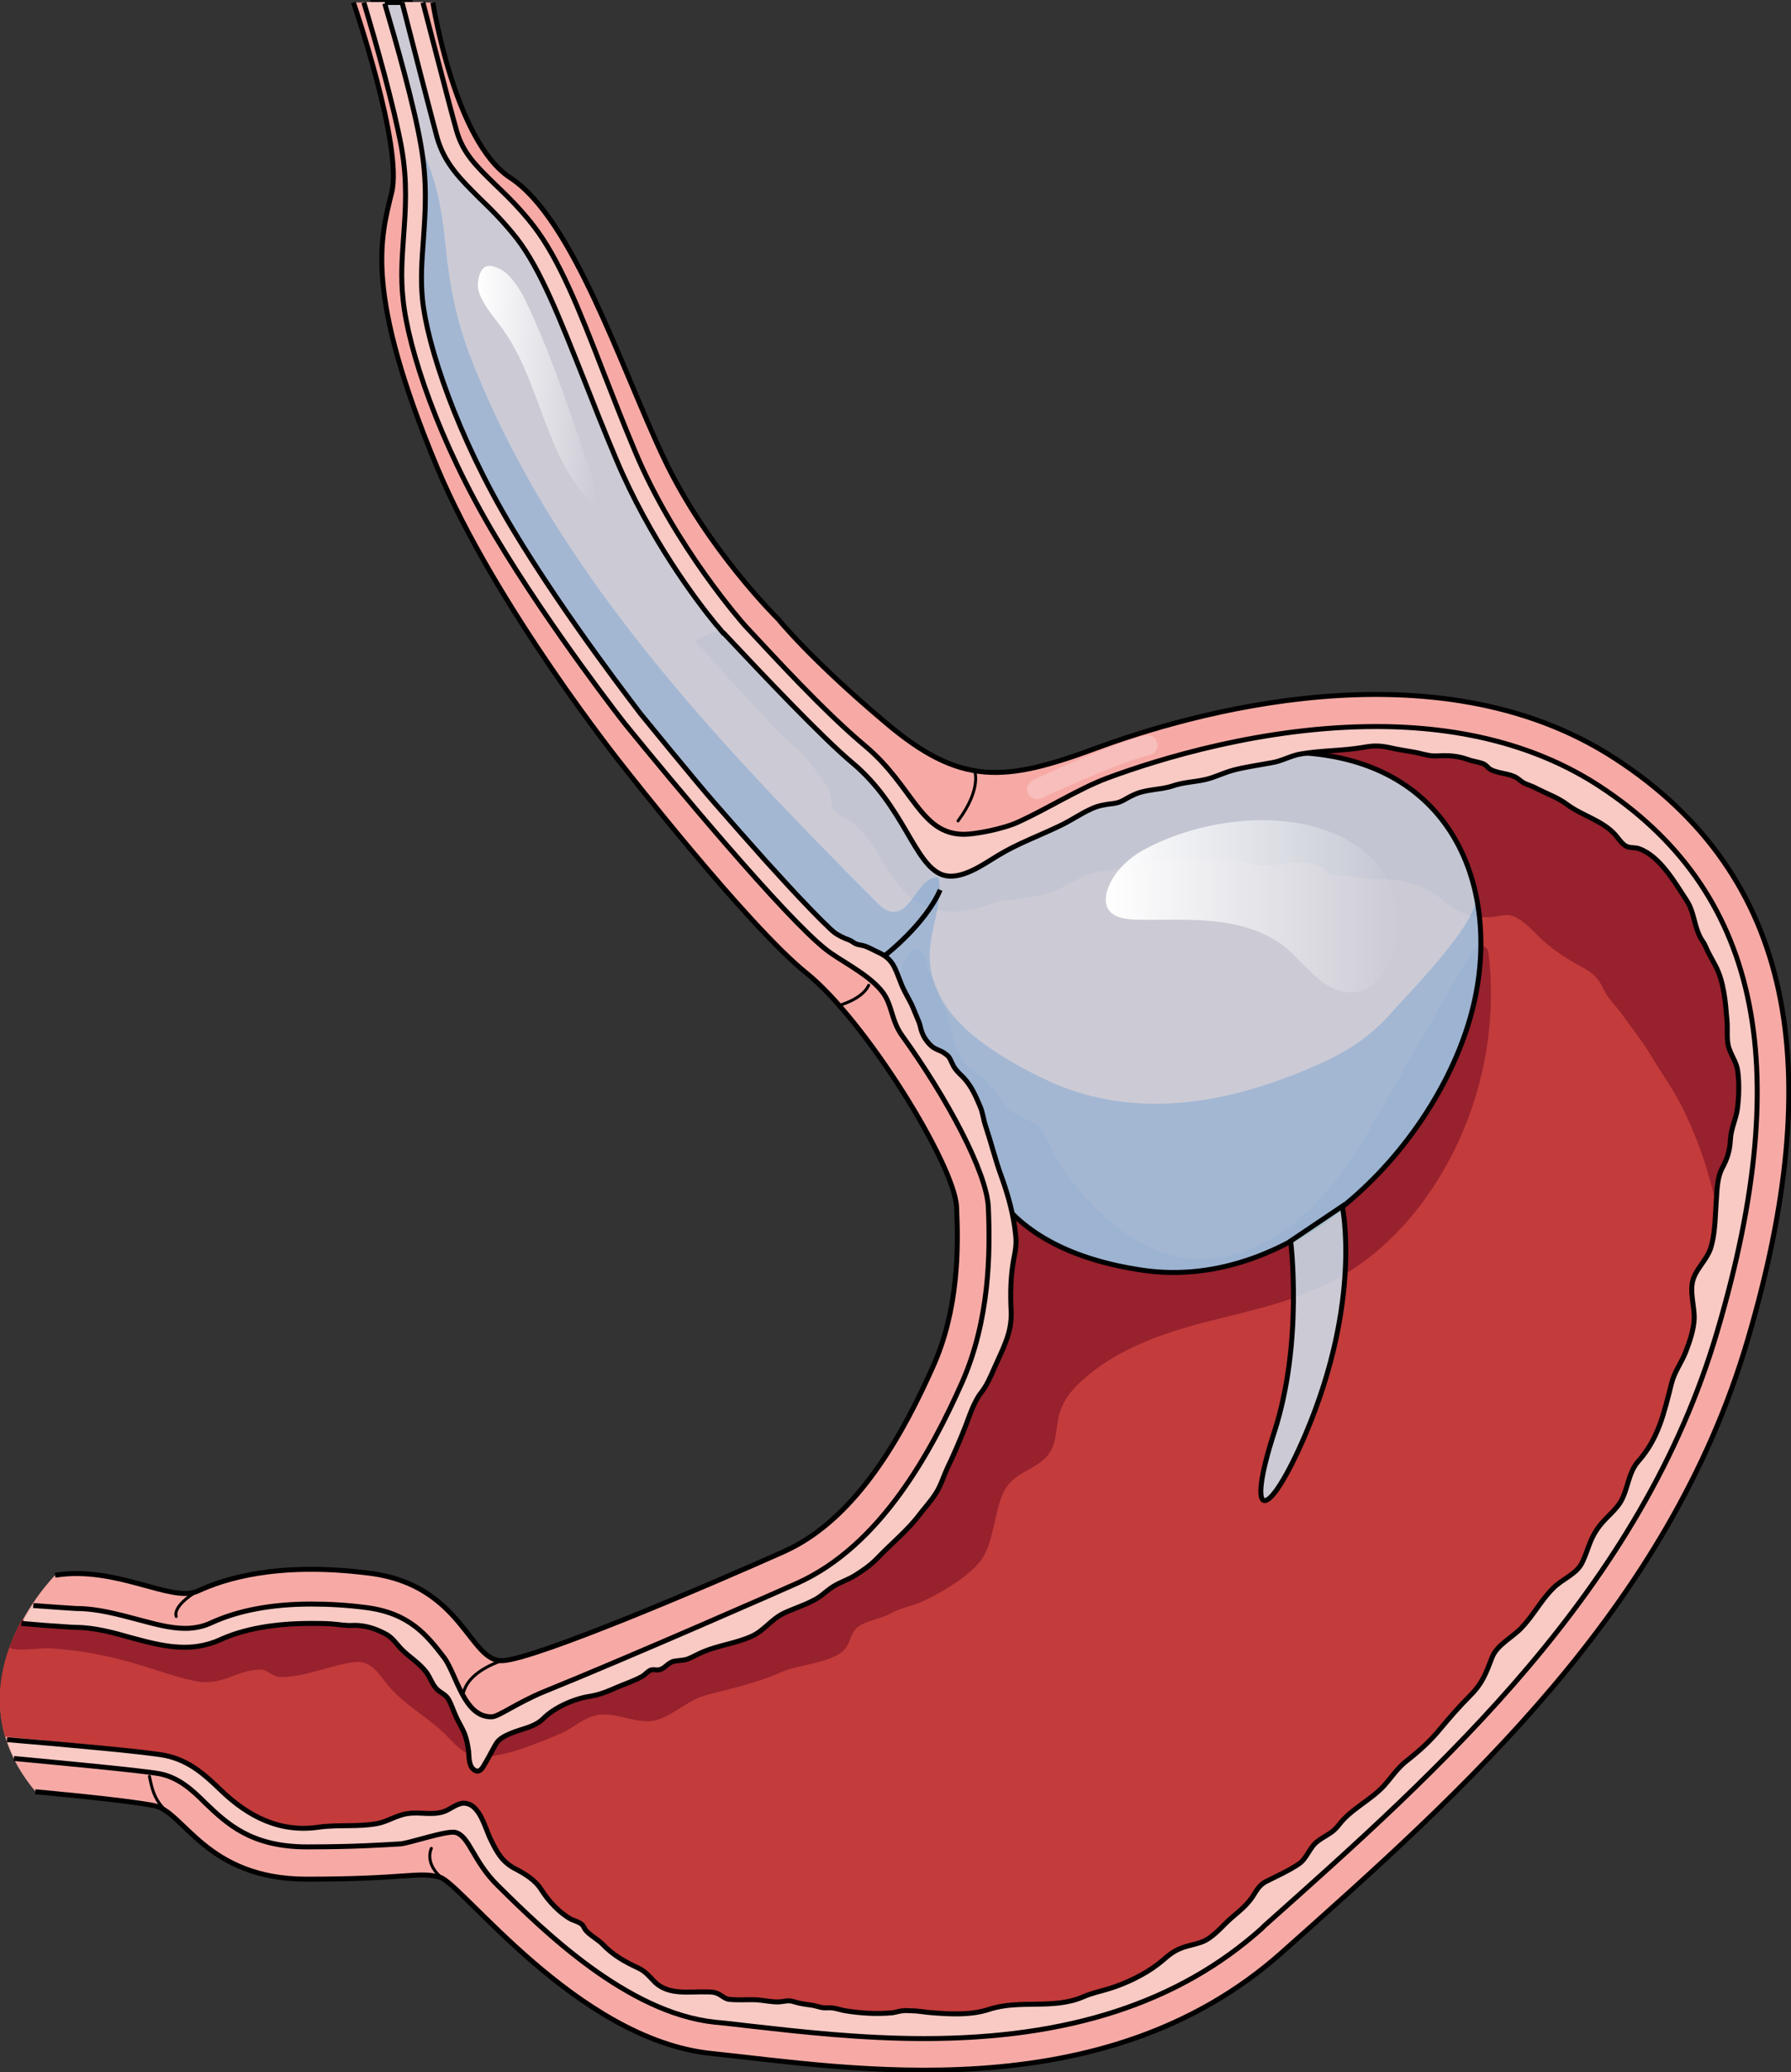 <?xml version="1.0" encoding="utf-8"?>
<!-- Generator: Adobe Illustrator 22.0.1, SVG Export Plug-In . SVG Version: 6.00 Build 0)  -->
<svg version="1.1" id="Layer_1" xmlns="http://www.w3.org/2000/svg" xmlns:xlink="http://www.w3.org/1999/xlink" x="0px" y="0px"
	 width="360.8px" height="417.3px" viewBox="0 0 360.8 417.3" enable-background="new 0 0 360.8 417.3" xml:space="preserve">
<rect x="0" y="0" width="360.8" height="417.3" fill="#333333" stroke="none"/>
<g>
	<g>
		<g>
			<g>
				<g>
					<path fill="#F1867F" d="M303.8,319.3l-91.8,63l-89.8-8l-53.4-17.7c0,0-40.9-7.3-68.6-12.2c0.4,5.2,2.4,10.7,7,16.2
						c0,0,18,1.6,24,2.8c6,1.2,10.4,14.8,30.7,14.8c20.4,0,22.4-1.6,26.8-0.4c4.4,1.2,27.6,32.7,54.7,35.5
						c27.2,2.8,78.7,12,115-20.4c27.8-24.8,58.7-52.1,78.8-88C320,314.8,303.8,319.3,303.8,319.3z"/>
					<path fill="#F7AAA5" d="M325.3,152.7c-36.3-23.6-86.2-8.8-104.6-2c-18.4,6.8-27.2,7.6-42.3-5.2c-15.2-12.8-21.6-20.8-21.6-20.8
						s-14.3-14-23-32.3c-8.7-18.3-18.3-48.3-31-56.6C91.6,28.5,87.2,0.5,87.2,0.5h-16c0,0,10,29,7.7,38.3
						c-2.3,9.3-5.5,20.2,9.2,55.4c11.7,27.9,37.2,59.8,37.2,59.8s25.2,32.3,37.1,41.9c12,9.6,29.9,38.7,30.3,47.1
						c0.4,8.4,0.4,20.8-4.8,32.3c-5.5,12.3-14.8,30.3-29.9,37.1c-15.2,6.8-49.9,21.6-56.7,22c-6.8,0.4-8-15.2-26.8-17.6
						c-18.8-2.4-29.5,1.2-34.7,3.6c-5.2,2.4-16.4-5.2-28.7-3.2c0,0-22,22-4,43.5c0,0,18,1.6,24,2.8c6,1.2,10.4,14.8,30.7,14.8
						c20.4,0,22.4-1.6,26.8-0.4c4.4,1.2,27.6,32.7,54.7,35.5c27.2,2.8,78.7,12,115-20.4c36.3-32.3,77.9-69.1,93.8-123.4
						C368,215.4,361.6,176.3,325.3,152.7z"/>
					<path fill="none" stroke="#000000" stroke-miterlimit="10" d="M7.1,360.8c0,0,18,1.6,24,2.8c6,1.2,10.4,14.8,30.7,14.8
						c20.4,0,22.4-1.6,26.8-0.4c4.4,1.2,27.6,32.7,54.7,35.5c27.2,2.8,78.7,12,115-20.4c36.3-32.3,77.9-69.1,93.8-123.4
						c16-54.3,9.6-93.4-26.8-117c-36.3-23.6-86.2-8.8-104.6-2c-18.4,6.8-27.2,7.6-42.3-5.2c-15.2-12.8-21.6-20.8-21.6-20.8
						s-14.3-14-23-32.3c-8.7-18.3-18.3-48.3-31-56.6C91.6,28.5,87.2,0.5,87.2,0.5"/>
					<path fill="none" stroke="#000000" stroke-miterlimit="10" d="M71.2,0.5c0,0,10,29,7.7,38.3c-2.3,9.3-5.5,20.2,9.2,55.4
						c11.7,27.9,37.2,59.8,37.2,59.8s25.2,32.3,37.1,41.9c12,9.6,29.9,38.7,30.3,47.1c0.4,8.4,0.4,20.8-4.8,32.3
						c-5.5,12.3-14.8,30.3-29.9,37.1c-15.2,6.8-49.9,21.6-56.7,22c-6.8,0.4-8-15.2-26.8-17.6c-18.8-2.4-29.5,1.2-34.7,3.6
						c-5.2,2.4-16.4-5.2-28.7-3.2"/>
					<path fill="#C33B3B" d="M319.7,161.3c-11.4-7.4-25.7-11.2-42.5-11.2c-22,0-42.5,6.4-52.8,10.2c-8.9,3.3-21.9,9-29.3,9
						c-7.1,0-9.8-4.6-14.6-9c-5.4-4.9-10.6-10.1-15.6-15.4c-9.8-10.4-18.8-21.4-27.1-33c-4.1-5.7-8-11.7-10.9-18.1
						c-2.7-6.1-4.5-12.7-6.8-19c-3.4-9.2-8-18-13.6-26c-1.3-1.9-3.1-3.5-4.3-5.4c-0.8-1.3-1.2-2.7-2.1-3.9c-2.4-3.3-6.1-5.4-8.4-8.8
						c-2-2.9-3-6.4-3.9-9.9c-1.9-6.8-3.6-13.6-5.1-20.4h-8c1.1,4.6,2.9,9.1,4.3,13.6c1.6,5.1,2.8,10.3,3.8,15.6
						c0.5,2.6,1,5.3,1.3,7.9c0.3,2.3-0.2,3.9-0.5,6.2c-0.8,7.6-1.5,15.3-0.2,22.8c1.2,7,4,13.6,6.7,20.2c2.6,6.2,5.2,12.4,8.5,18.3
						c6.9,12.3,16.6,22.8,25.2,34c2.7,3.5,5.3,7.1,8,10.6c5.8,7.6,12,14.9,18.5,21.8c5.7,6.1,11.7,12,17.9,17.6
						c3.1,2.8,6.3,5.5,9.5,8.2c2.7,2.2,5.6,3.9,7,7c5.5,12.3,17.6,23.8,18.3,38.1c0.5,9.5,0.4,23.6-5.7,37.1
						c-6.4,14.3-17,34.3-35.2,42.4c-8.3,3.7-50.2,22.3-60.3,22.9c-0.3,0-1.1,0.8-1.4,0.8c-7.6,0-11.4-6.3-14.2-10
						c-3.3-4.2-5.9-7.6-13-8.5c-3.7-0.5-7.2-0.7-10.5-0.7c-7.4,0-13.6,1.2-18.6,3.4c-2.1,0.9-4.4,1.4-6.9,1.4c-3.5,0-7-0.9-10.7-1.9
						c-3.5-1-7.5-2.1-11.2-2.1c-0.3,0-0.5,0-6.2-0.4l-4.7-0.5c-0.9,1.6-1.7,3.3-2.4,5.2c-0.1,0.4-0.3,0.7-0.4,1.1c0,0,0,0,0,0
						c-1.7,5.1-2.4,11-0.6,17.2c12,1.1,28.8,2.8,32,3.4c4.9,1,8.2,4.1,11.1,6.9c4.1,4,8,7.7,17.6,7.7c9.7,0,15-0.4,18.5-0.6
						c1.8-0.1,3.3-0.2,4.8-0.2c2.2,0,4.2,0.2,6.2,0.8c3.8,1,6.5,3.7,11.8,8.9c8.7,8.6,25,24.6,41.3,26.3c2.3,0.2,4.7,0.5,7.3,0.8
						l0.1,0c9.7,1.1,21.8,2.5,34.4,2.5c27.9,0,49.3-6.9,65.2-21.1l0.6-0.6c35.2-31.3,75.1-66.9,90.1-118c7.8-26.6,9.8-47.9,6-65.3
						C344.3,184.4,335.1,171.3,319.7,161.3z"/>
					<path fill="#97212D" d="M195.4,221.7c3.7,6,7.5,13.7,7.8,20.6c0.5,9.5,0.4,23.6-5.7,37.1c-6.4,14.3-17,34.3-35.2,42.4
						c-8.3,3.7-50.2,22.3-60.3,22.9c-0.3,0-1.3,0.9-1.6,0.9c-7.6,0-11.2-6.4-14.1-10.1c-3.3-4.2-5.9-7.6-13-8.5
						c-3.7-0.5-7.2-0.7-10.5-0.7c-7.4,0-13.6,1.2-18.6,3.4c-2.1,0.9-4.4,1.4-6.9,1.4c-3.5,0-7-0.9-10.7-1.9c-3.5-1-7.5-2.1-11.2-2.1
						c-0.3,0-0.5,0-6.2-0.4l-4.8-0.5c-0.9,1.7-1.8,3.5-2.5,5.5l0.1,0.1c1,0.8,6.6,0,8,0.1c6.1,0.4,12.1,1.5,17.9,3.3
						c3.8,1.1,7.5,2.5,11.4,3.3c5.5,1.1,8-2.1,12.9-2.3c1.8-0.1,2.5,1.5,4.4,1.5c4.9,0,10-2.4,14.6-3c3.9-0.5,5.2,2.7,7.4,5.2
						c3,3.3,6.8,5.5,10.1,8.4c2.6,2.3,4.5,5.5,8.4,5.5c4.6,0,11.9-3,16-4.8c2.7-1.2,4.6-3.3,7.6-3.7c3.3-0.4,6.7,1.4,10,1.3
						c3.9-0.1,7.5-4.2,11.4-5.2c5.1-1.4,10.5-2.5,15.3-4.7c3.5-1.5,9.6-1.8,12.4-4.2c1.5-1.3,1.4-3.4,2.8-4.7
						c1.7-1.5,4.6-1.7,6.6-2.8c2.2-1.3,4.2-1.4,6.6-2.5c3.5-1.6,9.5-5.1,11.8-8.3c2.7-3.7,2.6-9.8,4.7-14c2-3.8,6.4-4.2,8.8-7.2
						c2-2.5,1.5-5.8,2.4-8.6c1-3.1,3-5.2,5.5-7.3c5.7-4.8,12.8-7.7,19.9-9.8c10.1-2.9,20.7-4.5,29.9-9.5c8-4.3,14.6-10.8,19.6-18.3
						c9.2-13.7,13.4-30.8,11.5-47.2c-0.1-0.5-0.1-1-0.5-1.4c-1-1.1-2.8,0.3-3.5,1.7c-5.6,9.7-11.2,19.5-16.7,29.2
						c-4.1,7.2-8.4,14.5-14.1,20.5s-13.4,10.6-21.7,11.2c-12.5,0.8-23.6-9.3-30-19.2c-1.7-2.6-2.3-6-4.7-7.8
						c-1.4-1.1-3.4-1.6-4.8-2.6c-1.7-1.3-2.5-3-3.8-4.6c-1.5-1.7-3-3.1-4.7-4.3c-3.3-2.4-3.6-8-5.1-11.9c-0.7-1.7-1.2-3.5-2-5.3
						c-0.5-1-1-1.8-1.4-2.8c-0.3-0.7-0.5-2.6-1-3.2c-1.4-1.6-3.3,0.3-3.9,2.1c-0.7,2.1,0.2,5.1,0.5,7.1c1.3,7.6,7.7,13.1,11.9,19.5
						C194.8,220.9,195.1,221.3,195.4,221.7z"/>
					<path fill="#97212D" d="M143.6,127.3c-0.4,0.2-0.7,0.3-1.1,0.5c0,0-0.1,0-0.1,0.1c-0.4,0.2-0.8,0.4-1.2,0.6c0,0,0,0-0.1,0
						c-0.4,0.2-0.8,0.5-1.3,0.7c0,0,0,0,0,0c0.4-0.2,6.5,6.8,6.9,7.3c4.7,4.9,9.1,10.3,14.3,14.7c1.3,1.1,2.4,2.7,3.4,4.1
						c0.8,1,1.6,2.2,2.3,3.3c0.8,1.3,0.5,3,1.2,4.3c0.7,1.3,1.9,1.4,3,2.2c5.9,4,7.6,12.1,13.3,16.2c3.8,2.7,8.7,2.7,13,1.5
						c2-0.5,3.4-1.3,5.5-1.5c2.8-0.3,5.5-0.6,8.2-1.4c4.1-1.1,7.2-4.2,11.4-4.5c2.5-0.2,5.2-0.6,7.7-1c3-0.6,4.6-1.9,7.7-1.5
						c2.9,0.4,5.4,0.1,8.2,0.1c2.4,0,4.9,1,7.4,1.2c2.2,0.1,4.3-0.1,6.5-0.4c2.4-0.3,4.8-0.2,6.9,1.2c0.9,0.6,0.9,1.1,2,1.3
						c0.9,0.1,1.5-0.2,2.4,0c2.8,0.5,5.2,0.8,8.1,0.8c2.7,0,6.2,0.9,8.6,2.2c2,1.1,3.8,3,6,4.2c1.9,1,3.9,1.2,6,1.2
						c1.4,0,3.1-0.6,4.4-0.4c2.1,0.4,4.5,3,6,4.5c1.9,1.8,4,3.3,6.3,4.7c2.9,1.7,4.9,2.3,6.4,5.4c1,2.2,2.5,3.5,3.9,5.4
						c2.2,3.1,4.4,5.8,6.3,9.1c2,3.3,4.3,6.4,6,10c4,8.1,6.5,16.9,7.8,25.9c0.2-1.1,0.5-2.3,0.7-3.4c0-0.1,0-0.1,0-0.2
						c0.7-3.4,1.2-6.7,1.6-9.9c0,0,0,0,0,0c0.1-0.9,0.2-1.9,0.3-2.8c0-0.3,0.1-0.5,0.1-0.8c0.1-0.9,0.2-1.8,0.2-2.6
						c0-0.2,0-0.5,0.1-0.7c0.1-1.6,0.2-3.2,0.3-4.8c0-0.3,0-0.6,0-0.8c0-0.7,0-1.3,0-2c0-0.5,0-1,0-1.5c0-0.6,0-1.2,0-1.8
						c0-0.6,0-1.2-0.1-1.8c0-0.5,0-1-0.1-1.5c-0.1-1-0.1-2-0.2-3c0-0.3-0.1-0.7-0.1-1c-0.1-0.7-0.1-1.5-0.2-2.2
						c0-0.4-0.1-0.8-0.1-1.1c-0.1-0.7-0.2-1.4-0.3-2.1c-0.1-0.3-0.1-0.7-0.2-1c-0.2-1-0.4-2-0.6-3c-3.7-17-13-30.1-28.4-40
						c-11.4-7.4-25.7-11.2-42.5-11.2c-22,0-42.5,6.4-52.8,10.2c-8.9,3.3-22.1,10.3-29.5,10.3c-9.9,0-12.7-8.5-23.1-17.2
						c-7-5.9-19.6-19.1-26.7-26.6c-0.4,0.2-0.8,0.3-1.2,0.5C143.7,127.3,143.6,127.3,143.6,127.3z"/>
					<path opacity="0.8" fill="#CEEEFB" d="M198.8,171c0,0,32-21.6,63.8-19.4c31.8,2.1,40.4,30,33.5,53.6
						c-7.7,26.5-35.7,54.9-65.8,50.6c-30.1-4.4-34-21.9-35.5-30.9c-1.4-9-6.5-12.1-12.4-21.2s-10.5-8.8-13.7-12.5
						s-33.4-34.7-40-43.4c-6.6-8.7-37.2-48.8-44.8-83.2c-0.8-3.6-1.3-7.3-1-11c0.1-1.4,0.6-2.5,0.9-3.8c0.4-2,0.2-4.3,0.1-6.3
						c-0.3-8.6-1.9-17.1-4-25.4C77.2,7.7,75.2,0.5,75.2,0.5h7.5c3.1,12.9,4,11.8,8.1,24.4c1,3,2,6,3.8,8.5c1.2,1.7,2.7,3.1,4.2,4.6
						c8.3,8.6,13.1,19.4,17.4,30.3c4.5,11.4,9,22.7,14.7,33.6c4.5,8.6,9.7,16.9,16.2,24.1c8.2,9.2,18.7,19,27.9,28.4
						C184.3,164,192.2,173.1,198.8,171z"/>
					<path opacity="0.2" fill="#006AD1" d="M272.1,210.9c-2.5,1.6-5.2,2.9-8.5,4.3c-17.2,7.3-36,10.5-53.6,1.9
						c-10.6-5.2-22.8-12.8-22.7-24.7c0-5.3,2.7-10.5,1.8-15.7c-4.1-0.4-5.3,7.3-9.4,6.9c-1.3-0.1-2.3-1.1-3.2-2
						c-32.3-32.5-65-66.7-81.6-109.4c-2.9-7.4-4.3-14.5-5.1-22.3c-0.7-7.5-2-15.2-5.9-21.7c0.5,12.2-2.6,24.4,0,36.4
						c7.5,34.4,38.1,74.5,44.8,83.2c6.6,8.7,36.8,39.7,40,43.4c3.2,3.7,7.9,3.4,13.7,12.5c5.8,9.1,10.9,12.2,12.4,21.2
						c1.4,9,5.3,26.5,35.5,30.9c30.1,4.4,58.1-24.1,65.8-50.6c2.4-8.2,2.9-16.9,1.2-24.9c1,4.8-12.8,19-15.9,22.4
						C278.2,206.4,275.4,208.9,272.1,210.9z"/>
					<path fill="none" stroke="#000000" stroke-miterlimit="10" d="M198.8,171c0,0,32-21.6,63.8-19.4c31.8,2.1,40.4,30,33.5,53.6
						c-7.7,26.5-35.7,54.9-65.8,50.6c-30.1-4.4-34-21.9-35.5-30.9c-1.4-9-6.5-12.1-12.4-21.2s-10.5-8.8-13.7-12.5
						s-33.4-34.7-40-43.4c-6.6-8.7-37.2-48.8-44.8-83.2c-0.8-3.6-1.3-7.3-1-11c0.1-1.4,0.6-2.5,0.9-3.8c0.4-2,0.2-4.3,0.1-6.3
						c-0.3-8.6-1.9-17.1-4-25.4C77.2,7.7,75.2,0.5,75.2,0.5h7.5c3.1,12.9,4,11.8,8.1,24.4c1,3,2,6,3.8,8.5c1.2,1.7,2.7,3.1,4.2,4.6
						c8.3,8.6,13.1,19.4,17.4,30.3c4.5,11.4,9,22.7,14.7,33.6c4.5,8.6,9.7,16.9,16.2,24.1c8.2,9.2,18.7,19,27.9,28.4
						C184.3,164,192.2,173.1,198.8,171z"/>
					<path opacity="0.8" fill="#CEEEFB" d="M270.4,242.9c0,0,4.1,18.8-7.4,45.9c-7.7,18-12.2,17.8-6.3-0.4
						c5.9-18.2,3.3-38.5,3.3-38.5L270.4,242.9z"/>
					<path fill="none" stroke="#000000" stroke-miterlimit="10" d="M270.4,242.9c0,0,4.1,18.8-7.4,45.9c-7.7,18-12.2,17.8-6.3-0.4
						c5.9-18.2,3.3-38.5,3.3-38.5L270.4,242.9z"/>
					<g>
						
							<path fill="none" stroke="#000000" stroke-width="0.601" stroke-linecap="round" stroke-linejoin="round" stroke-miterlimit="10" d="
							M101.3,334.3c-5.9,2.1-7.4,4.7-7.9,6.4"/>
						
							<path fill="none" stroke="#000000" stroke-width="0.601" stroke-linecap="round" stroke-linejoin="round" stroke-miterlimit="10" d="
							M88.6,377.8c-3.1-2.9-1.7-5.6-1.7-5.6"/>
						
							<path fill="none" stroke="#000000" stroke-width="0.601" stroke-linecap="round" stroke-linejoin="round" stroke-miterlimit="10" d="
							M39.9,320.3c-5.4,3.2-4.4,5.2-4.4,5.2"/>
						
							<path fill="none" stroke="#000000" stroke-width="0.601" stroke-linecap="round" stroke-linejoin="round" stroke-miterlimit="10" d="
							M35.4,366.1c-4.3-2.7-4.7-5.7-5.3-8.4"/>
					</g>
					<path fill="none" d="M98.1,369.4c-0.2,0.9,0.3,5.2,1.5,5.2"/>
				</g>
				
					<path fill="none" stroke="#000000" stroke-width="0.601" stroke-linecap="round" stroke-linejoin="round" stroke-miterlimit="10" d="
					M196.3,155.1c0,0,1.6,3.6-3.3,10.2"/>
				
					<path fill="none" stroke="#000000" stroke-width="0.601" stroke-linecap="round" stroke-linejoin="round" stroke-miterlimit="10" d="
					M169.2,202.4c0,0,4.5-1.2,5.8-4"/>
			</g>
			<path fill="#F8BEBB" d="M208.9,160.9c-0.8,0-1.5-0.4-1.8-1.1c-0.5-1,0-2.2,1-2.7c0.6-0.3,15.4-7.3,22.6-9
				c1.1-0.3,2.2,0.4,2.4,1.5c0.3,1.1-0.4,2.2-1.5,2.4c-6.8,1.7-21.7,8.7-21.9,8.8C209.5,160.8,209.2,160.9,208.9,160.9z"/>
		</g>
		<path fill="#F8CAC3" d="M346,267.8c15.9-54,8.2-88.9-24.1-109.8c-12.1-7.8-27.1-11.8-44.7-11.8c-22.6,0-43.7,6.5-54.2,10.4
			c-5.6,2.1-12.1,6.2-17.8,8.8c-3,1.4-8.7,2.5-11,2.5c-8.8,0-10.2-9.6-19.8-17.7c-8.5-7.1-18.5-18.1-24.3-24.3
			c-0.1-0.1-14.1-15.8-22.2-35.2c-2.4-5.7-4.4-10.9-6.4-16c-4.9-12.7-8.9-22.7-14-29.3c-2.7-3.5-5.4-6.1-7.8-8.4
			c-3.7-3.6-6.4-6.2-7.7-10.7c-1.5-5.3-4.7-17.9-6.8-25.9H81c2,7.8,5.5,21.4,7,27c1.5,5.5,4.9,8.7,8.7,12.5c2.3,2.2,4.8,4.7,7.4,8
			c4.8,6.2,8.6,16,13.5,28.3c2,5.1,4.1,10.4,6.5,16.1c6.8,16.2,16.4,28.8,20.1,33.3c0,0,0,0,0,0c0.9,1,1.4,1.7,1.5,1.8l0.1,0
			c7.8,8.3,19.8,21,25.9,26.1c10.4,8.7,12.4,20.3,18,22.5c3.7,1.4,8.3-2,11.3-3.8c4.1-2.5,8.4-4,12.7-6.1c2.1-1,3.9-2.3,6.1-3.3
			c1.5-0.7,2.8-0.9,4.5-1.1c1.7-0.2,2.4-1,4-1.7c2.4-1.2,5.3-1,7.8-1.8c2.3-0.8,4.3-0.8,6.6-1.3c1.9-0.4,3.8-1.4,5.7-1.9
			c2.6-0.7,5.1-1,7.7-1.5c2.1-0.3,4-1.5,6.1-1.8c4.1-0.7,8.3-0.6,12.4-1.3c2.6-0.5,3.9-0.3,6.5,0.3c1.5,0.3,3,0.5,4.5,0.8
			c1.7,0.4,2.5,0.7,4.2,0.6c2-0.1,3.8,0,5.8,0.7c1,0.4,2.2,0.5,3.2,0.9c0.7,0.3,0.8,0.7,1.4,1.1c1.6,0.9,3.8,0.8,5.3,1.7
			c0.8,0.5,1,0.9,2,1.3c0.8,0.3,1.6,0.6,2.3,1c2,1,4.2,1.8,5.9,3.1c3.1,2.3,7.1,3.2,9.7,6.1c0.7,0.8,1.3,1.8,2.2,2.3
			c0.8,0.4,1.8,0.2,2.6,0.5c4.2,1.5,7.2,6.8,9.5,10.3c1.6,2.4,1.5,4.8,2.7,7.3c0.3,0.7,0.8,1.2,1.1,1.9c0.6,1.4,1.3,2.6,2,3.9
			c1.8,3.3,2.1,7.5,2.4,11.1c0.2,1.9-0.2,4.2,0.5,5.9c0.6,1.7,1.5,2.7,1.7,4.6c0.3,2.5,0.2,5-0.1,7.4c-0.3,2.1-1.3,4-1.4,6.1
			c-0.1,2.2-0.6,3.9-1.7,5.9c-1.1,2.2-1,4.9-1.2,7.3c-0.2,2.9-0.2,6-1.1,8.8c-0.8,2.3-2.8,4-3.5,6.2c-0.8,2.5,0.3,5.5,0.2,8
			c-0.1,2.2-0.9,4.5-1.7,6.6c-0.9,2.3-2.3,4-2.9,6.5c-1.5,5.9-2.6,11-6.7,15.6c-2.1,2.4-2,5.8-3.7,8.4c-1.2,1.8-3.3,3.3-4.6,5.3
			c-1.5,2.2-1.8,4.2-2.9,6.5c-1.1,2.5-4.1,3.4-6,5.4c-2.4,2.4-3.9,5.4-6.3,7.9c-1.8,1.9-4.9,3.4-5.9,5.9c-1.2,3.1-1.9,5.2-4.4,7.7
			c-2.2,2.2-4.2,4.5-6.2,6.9c-1.9,2.3-4,4.2-6.4,6.1c-2,1.5-3.2,3.4-4.8,5.2c-2.8,3-6.7,4.7-9.1,7.9c-1.3,1.7-2.6,2-4.3,3.3
			c-1.6,1.2-2.1,3.4-3.7,4.5c-1.9,1.3-4.3,2.4-6.3,3.4c-2.2,1-2.4,2.6-3.8,4.2c-1.3,1.6-3.1,2.8-4.6,4.3c-1.3,1.3-2.8,2.9-4.5,3.7
			c-1.9,0.8-4,0.9-5.8,2c-1.3,0.7-2.3,1.8-3.4,2.6c-2.7,2.1-6.5,3.9-9.7,4.9c-1.9,0.6-3.6,0.9-5.4,1.7c-6,2.6-12.8,0.5-18.9,2.5
			c-3.6,1.2-7.7,1-11.5,0.7c-1.5-0.1-2.8-0.4-4.3-0.4c-0.5,0-1.2-0.1-1.5,0c-0.7,0-1.5,0.3-2.2,0.4c-3.2,0.3-6.4,0.1-9.5-0.4
			c-1.2-0.2-2.3-0.7-3.6-0.6c-1.2,0.1-1.9-0.3-3-0.5c-1.4-0.2-2.4-0.3-3.7-0.7c-1.1-0.4-1.8-0.1-2.9,0c-1.5,0.1-3.1-0.3-4.6-0.4
			c-1.8-0.1-3.7,0.1-5.6-0.1c-0.8-0.1-1.3-0.6-2-1c-0.9-0.5-1.7-0.5-2.7-0.5c-3.4-0.1-7.4,0.7-10.2-1.9c-1.1-1.1-1.9-2.2-3.4-2.9
			c-2.8-1.3-5.1-2.6-7.2-4.8c-1-1-2.4-1.7-3.3-2.7c-0.4-0.4-0.5-1-0.9-1.3c-0.6-0.5-1.4-0.7-2.1-1c-2.4-1.3-4.6-3.7-6-5.9
			c-1.3-2.1-3.4-3.3-5.5-4.4c-2.4-1.3-3.5-3.2-4.7-5.7c-1.2-2.3-2.2-7.4-5.5-7.4c-1.3,0-2.8,1.3-4,1.7c-2.4,0.8-4.9,0-7.3,0.4
			c-2.2,0.3-4,1.6-6.1,2c-3.7,0.7-7.8,0.2-11.6,0.7c-7.9,1.2-14.3-2-20-7.5c-2.9-2.8-6.2-5.9-11.1-6.9c-3.3-0.7-20-2.2-31.9-3.2
			c0.4,1.3,0.9,2.7,1.6,4.1c9.5,0.9,25.7,2.4,29.5,3.1c3.8,0.8,6.5,3.3,9.1,5.9c4.3,4.1,9.2,8.8,20.4,8.8c9.8,0,15.2-0.4,18.8-0.6
			c1.8-0.1,9.5-2.8,11.2-2.3c2.8,0.8,3.5,5.8,8.5,10.7c9.1,9,26,25.6,43.7,27.5c2.3,0.2,4.7,0.5,7.3,0.8c9.8,1.1,22,2.5,34.9,2.5
			c29,0,51.2-7.2,67.9-22.1l0.6-0.6C290.2,356,330.6,320,346,267.8z"/>
		<path fill="none" stroke="#000000" stroke-miterlimit="10" d="M81,0.5c2,7.8,5.5,21.4,7,27c1.5,5.5,4.9,8.7,8.7,12.5
			c2.3,2.2,4.8,4.7,7.4,8c4.8,6.2,8.6,16,13.5,28.3c2,5.1,4.1,10.4,6.5,16.1c6.8,16.2,16.4,28.8,20.1,33.3c0,0,0,0,0,0
			c0.9,1,1.4,1.7,1.5,1.8l0.1,0c7.8,8.3,19.8,21,25.9,26.1c10.4,8.7,12.4,20.3,18,22.5c3.7,1.4,8.3-2,11.3-3.8
			c4.1-2.5,8.4-4,12.7-6.1c2.1-1,3.9-2.3,6.1-3.3c1.5-0.7,2.8-0.9,4.5-1.1c1.7-0.2,2.4-1,4-1.7c2.4-1.2,5.3-1,7.8-1.8
			c2.3-0.8,4.3-0.8,6.6-1.3c1.9-0.4,3.8-1.4,5.7-1.9c2.6-0.7,5.1-1,7.7-1.5c2.1-0.3,4-1.5,6.1-1.8c4.1-0.7,8.3-0.6,12.4-1.3
			c2.6-0.5,3.9-0.3,6.5,0.3c1.5,0.3,3,0.5,4.5,0.8c1.7,0.4,2.5,0.7,4.2,0.6c2-0.1,3.8,0,5.8,0.7c1,0.4,2.2,0.5,3.2,0.9
			c0.7,0.3,0.8,0.7,1.4,1.1c1.6,0.9,3.8,0.8,5.3,1.7c0.8,0.5,1,0.9,2,1.3c0.8,0.3,1.6,0.6,2.3,1c2,1,4.2,1.8,5.9,3.1
			c3.1,2.3,7.1,3.2,9.7,6.1c0.7,0.8,1.3,1.8,2.2,2.3c0.8,0.4,1.8,0.2,2.6,0.5c4.2,1.5,7.2,6.8,9.5,10.3c1.6,2.4,1.5,4.8,2.7,7.3
			c0.3,0.7,0.8,1.2,1.1,1.9c0.6,1.4,1.3,2.6,2,3.9c1.8,3.3,2.1,7.5,2.4,11.1c0.2,1.9-0.2,4.2,0.5,5.9c0.6,1.7,1.5,2.7,1.7,4.6
			c0.3,2.5,0.2,5-0.1,7.4c-0.3,2.1-1.3,4-1.4,6.1c-0.1,2.2-0.6,3.9-1.7,5.9c-1.1,2.2-1,4.9-1.2,7.3c-0.2,2.9-0.2,6-1.1,8.8
			c-0.8,2.3-2.8,4-3.5,6.2c-0.8,2.5,0.3,5.5,0.2,8c-0.1,2.2-0.9,4.5-1.7,6.6c-0.9,2.3-2.3,4-2.9,6.5c-1.5,5.9-2.6,11-6.7,15.6
			c-2.1,2.4-2,5.8-3.7,8.4c-1.2,1.8-3.3,3.3-4.6,5.3c-1.5,2.2-1.8,4.2-2.9,6.5c-1.1,2.5-4.1,3.4-6,5.4c-2.4,2.4-3.9,5.4-6.3,7.9
			c-1.8,1.9-4.9,3.4-5.9,5.9c-1.2,3.1-1.9,5.2-4.4,7.7c-2.2,2.2-4.2,4.5-6.2,6.9c-1.9,2.3-4,4.2-6.4,6.1c-2,1.5-3.2,3.4-4.8,5.2
			c-2.8,3-6.7,4.7-9.1,7.9c-1.3,1.7-2.6,2-4.3,3.3c-1.6,1.2-2.1,3.4-3.7,4.5c-1.9,1.3-4.3,2.4-6.3,3.4c-2.2,1-2.4,2.6-3.8,4.2
			c-1.3,1.6-3.1,2.8-4.6,4.3c-1.3,1.3-2.8,2.9-4.5,3.7c-1.9,0.8-4,0.9-5.8,2c-1.3,0.7-2.3,1.8-3.4,2.6c-2.7,2.1-6.5,3.9-9.7,4.9
			c-1.9,0.6-3.6,0.9-5.4,1.7c-6,2.6-12.8,0.5-18.9,2.5c-3.6,1.2-7.7,1-11.5,0.7c-1.5-0.1-2.8-0.4-4.3-0.4c-0.5,0-1.2-0.1-1.5,0
			c-0.7,0-1.5,0.3-2.2,0.4c-3.2,0.3-6.4,0.1-9.5-0.4c-1.2-0.2-2.3-0.7-3.6-0.6c-1.2,0.1-1.9-0.3-3-0.5c-1.4-0.2-2.4-0.3-3.7-0.7
			c-1.1-0.4-1.8-0.1-2.9,0c-1.5,0.1-3.1-0.3-4.6-0.4c-1.8-0.1-3.7,0.1-5.6-0.1c-0.8-0.1-1.3-0.6-2-1c-0.9-0.5-1.7-0.5-2.7-0.5
			c-3.4-0.1-7.4,0.7-10.2-1.9c-1.1-1.1-1.9-2.2-3.4-2.9c-2.8-1.3-5.1-2.6-7.2-4.8c-1-1-2.4-1.7-3.3-2.7c-0.4-0.4-0.5-1-0.9-1.3
			c-0.6-0.5-1.4-0.7-2.1-1c-2.4-1.3-4.6-3.7-6-5.9c-1.3-2.1-3.4-3.3-5.5-4.4c-2.4-1.3-3.5-3.2-4.7-5.7c-1.2-2.3-2.2-7.4-5.5-7.4
			c-1.3,0-2.8,1.3-4,1.7c-2.4,0.8-4.9,0-7.3,0.4c-2.2,0.3-4,1.6-6.1,2c-3.7,0.7-7.8,0.2-11.6,0.7c-7.9,1.2-14.3-2-20-7.5
			c-2.9-2.8-6.2-5.9-11.1-6.9c-3.3-0.7-20-2.2-31.9-3.2"/>
		<path fill="none" stroke="#000000" stroke-miterlimit="10" d="M2.8,354.1c9.5,0.9,25.7,2.4,29.5,3.1c3.8,0.8,6.5,3.3,9.1,5.9
			c4.3,4.1,9.2,8.8,20.4,8.8c9.8,0,15.2-0.4,18.8-0.6c1.8-0.1,9.5-2.8,11.2-2.3c2.8,0.8,3.5,5.8,8.5,10.7c9.1,9,26,25.6,43.7,27.5
			c2.3,0.2,4.7,0.5,7.3,0.8c9.8,1.1,22,2.5,34.9,2.5c29,0,51.2-7.2,67.9-22.1l0.6-0.6c35.6-31.7,76-67.6,91.3-119.9
			c15.9-54,8.2-88.9-24.1-109.8c-12.1-7.8-27.1-11.8-44.7-11.8c-22.6,0-43.7,6.5-54.2,10.4c-5.6,2.1-12.1,6.2-17.8,8.8
			c-3,1.4-8.7,2.5-11,2.5c-8.8,0-10.2-9.6-19.8-17.7c-8.5-7.1-18.5-18.1-24.3-24.3c-0.1-0.1-14.1-15.8-22.2-35.2
			c-2.4-5.7-4.4-10.9-6.4-16c-4.9-12.7-8.9-22.7-14-29.3c-2.7-3.5-5.4-6.1-7.8-8.4c-3.7-3.6-6.4-6.2-7.7-10.7
			c-1.5-5.3-4.7-17.9-6.8-25.9"/>
		<path fill="#F8CAC3" d="M190.9,295.2c1.3-2.7,2.5-5.5,3.6-8.3c0.8-2.1,1.7-4.9,3.1-6.7c1.2-1.5,1.9-3.2,2.7-5
			c1.7-3.9,3.6-7.1,3.4-11.5c-0.2-3.7-0.1-7.3,0.6-10.9c0.3-1.4,0.5-2.9,0.3-4.4c-0.4-4.1-1.5-8-2.9-11.9c-1.2-3.3-2-6.6-3.1-9.9
			c-0.5-1.4-0.6-2.9-1.2-4.2c-1.1-2.6-2-4.6-4.1-6.5c-0.7-0.7-1.1-1.2-1.5-2.1c-0.6-1.3-0.6-1.4-1.8-2.2c-0.7-0.4-1.8-0.7-2.4-1.3
			c-1.2-1.1-1.9-2.4-2.2-3.9c-0.2-0.9-0.6-1.6-0.9-2.4c-0.4-0.9-0.7-1.8-1.2-2.7c-0.7-1.3-1.4-2.5-1.9-3.9c-0.5-1.2-0.9-2.5-1.6-3.6
			c-0.8-1.2-1.7-1.8-3-2.4c-0.9-0.4-1.7-0.9-2.6-1.2c-0.6-0.2-1.3-0.2-1.9-0.5c-0.4-0.2-0.7-0.5-1.2-0.7c-1.1-0.4-2.2-0.9-3.1-1.6
			c-0.5-0.4-0.9-0.8-1.4-1.3c-1.2-1.1-2.3-2.3-3.4-3.4c-3.1-3.2-6-6.4-9-9.7c-3.5-3.9-7-7.9-10.5-11.9c-3.5-4-14.2-17.1-14.6-17.6
			c-0.1-0.2-15-19.2-25.9-37.4c-11.2-18.7-17.2-37-18.1-46.2c-0.4-4.1-0.1-7.9,0.2-12c0.4-5.7,0.8-11.6-0.5-18.9
			c-1.4-8.2-5-20.8-7.3-28.6h-4.2c2.3,7.6,6.1,21,7.6,29.3c1.2,6.8,0.8,12.4,0.4,17.9c-0.3,4.2-0.6,8.2-0.1,12.6
			c1,9.9,7.1,28.6,18.7,47.9c11,18.4,26,37.6,26.2,37.8c9.2,11.3,31.9,38.6,40.3,45.2c2.6,2.1,8.1,4.7,11,8.1c2.4,2.7,2,6,4.3,9.2
			c9.1,12.6,17.1,27.6,17.4,34.6c0.4,9.1,0.3,22.6-5.3,35.3c-6.1,13.7-16.3,32.8-33.2,40.4c-1.5,0.7-33.6,14.8-50.9,21.8
			c-5.4,2.2-9.3,5.1-10.6,5.1c-5.7,0.2-7.1-8.6-9.7-12c-3.4-4.4-6.9-8.9-15.7-10c-3.8-0.5-7.5-0.7-11-0.7c-8,0-14.8,1.3-20.2,3.8
			c-1.5,0.7-3.3,1.1-5.2,1.1c-3,0-6.2-0.9-9.6-1.8c-3.8-1-8.1-2.2-12.3-2.2c-0.2,0-4.7-0.3-8.7-0.6c-0.8,1.1-1.6,2.4-2.3,3.8
			l4.8,0.4c5.7,0.4,5.9,0.4,6.2,0.4c3.7,0,7.7,1.1,11.2,2.1c3.7,1,7.1,1.9,10.7,1.9c2.5,0,4.8-0.5,6.9-1.4
			c4.9-2.3,11.2-3.4,18.6-3.4c1.4,0,2.7,0,4.1,0.1c1.4,0.1,2.9,0.4,4.3,0.3c2.4-0.1,4.8,0.7,6.9,1.9c1.1,0.7,1.8,1.7,2.7,2.7
			c1.7,1.8,3.9,3,5.3,5c0.7,1,1,2.1,1.8,3c0.7,0.9,1.9,1.2,2.5,2.2c0.6,1,1,2.3,1.5,3.4c0.5,1.2,1.2,2.2,1.7,3.4
			c0.5,1.2,0.7,2.4,0.9,3.7c0.1,1.1,0,2.9,1,3.7c1.3,1.1,2-0.7,2.5-1.5c0.7-1.2,1.3-2.4,2-3.6c0.6-1.1,1.9-1.7,3.1-2.2
			c2.1-0.9,4.7-1.2,6.4-2.9c2.3-2.3,6.2-4,9.3-4.5c2-0.3,3.7-1,5.5-1.8c1.6-0.7,3.5-1.3,5.1-2.2c0.6-0.3,1.2-1.1,1.8-1.3
			c0.6-0.2,1.3,0.1,1.8-0.1c1.2-0.3,1.7-1.5,3-1.7c1.1-0.2,1.8-0.1,2.8-0.5c1-0.4,2-1,3-1.4c3.1-1.3,6.6-1.7,9.7-3.1
			c2.5-1.1,4-3.5,6.6-4.7c1.9-0.9,3.9-1.5,5.8-2.5c1.5-0.7,2.6-1.9,4-2.8c1.4-0.9,3.1-1.4,4.5-2.3c1.9-1.2,3.3-2.2,4.8-3.8
			c2.7-2.8,5.9-5.4,8.2-8.5c1-1.3,2.2-2.6,3.1-4C189.4,299,190,297,190.9,295.2z"/>
		<path fill="none" stroke="#000000" stroke-miterlimit="10" d="M73.3,0.5c2.3,7.6,6.1,21,7.6,29.3c1.2,6.8,0.8,12.4,0.4,17.9
			c-0.3,4.2-0.6,8.2-0.1,12.6c1,9.9,7.1,28.6,18.7,47.9c11,18.4,26,37.6,26.2,37.8c9.2,11.3,31.9,38.6,40.3,45.2
			c2.6,2.1,8.1,4.7,11,8.1c2.4,2.7,2,6,4.3,9.2c9.1,12.6,17.1,27.6,17.4,34.6c0.4,9.1,0.3,22.6-5.3,35.3
			c-6.1,13.7-16.3,32.8-33.2,40.4c-1.5,0.7-33.6,14.8-50.9,21.8c-5.4,2.2-9.3,5.1-10.6,5.1c-5.7,0.2-7.1-8.6-9.7-12
			c-3.4-4.4-6.9-8.9-15.7-10c-3.8-0.5-7.5-0.7-11-0.7c-8,0-14.8,1.3-20.2,3.8c-1.5,0.7-3.3,1.1-5.2,1.1c-3,0-6.2-0.9-9.6-1.8
			c-3.8-1-8.1-2.2-12.3-2.2c-0.2,0-4.7-0.3-8.7-0.6"/>
		<path fill="none" stroke="#000000" stroke-miterlimit="10" d="M4.3,326.9l4.8,0.4c5.7,0.4,5.9,0.4,6.2,0.4c3.7,0,7.7,1.1,11.2,2.1
			c3.7,1,7.1,1.9,10.7,1.9c2.5,0,4.8-0.5,6.9-1.4c4.9-2.3,11.2-3.4,18.6-3.4c1.4,0,2.7,0,4.1,0.1c1.4,0.1,2.9,0.4,4.3,0.3
			c2.4-0.1,4.8,0.7,6.9,1.9c1.1,0.7,1.8,1.7,2.7,2.7c1.7,1.8,3.9,3,5.3,5c0.7,1,1,2.1,1.8,3c0.7,0.9,1.9,1.2,2.5,2.2
			c0.6,1,1,2.3,1.5,3.4c0.5,1.2,1.2,2.2,1.7,3.4c0.5,1.2,0.7,2.4,0.9,3.7c0.1,1.1,0,2.9,1,3.7c1.3,1.1,2-0.7,2.5-1.5
			c0.7-1.2,1.3-2.4,2-3.6c0.6-1.1,1.9-1.7,3.1-2.2c2.1-0.9,4.7-1.2,6.4-2.9c2.3-2.3,6.2-4,9.3-4.5c2-0.3,3.7-1,5.5-1.8
			c1.6-0.7,3.5-1.3,5.1-2.2c0.6-0.3,1.2-1.1,1.8-1.3c0.6-0.2,1.3,0.1,1.8-0.1c1.2-0.3,1.7-1.5,3-1.7c1.1-0.2,1.8-0.1,2.8-0.5
			c1-0.4,2-1,3-1.4c3.1-1.3,6.6-1.7,9.7-3.1c2.5-1.1,4-3.5,6.6-4.7c1.9-0.9,3.9-1.5,5.8-2.5c1.5-0.7,2.6-1.9,4-2.8
			c1.4-0.9,3.1-1.4,4.5-2.3c1.9-1.2,3.3-2.2,4.8-3.8c2.7-2.8,5.9-5.4,8.2-8.5c1-1.3,2.2-2.6,3.1-4c1.1-1.6,1.7-3.7,2.5-5.4
			c1.3-2.7,2.5-5.5,3.6-8.3c0.8-2.1,1.7-4.9,3.1-6.7c1.2-1.5,1.9-3.2,2.7-5c1.7-3.9,3.6-7.1,3.4-11.5c-0.2-3.7-0.1-7.3,0.6-10.9
			c0.3-1.4,0.5-2.9,0.3-4.4c-0.4-4.1-1.5-8-2.9-11.9c-1.2-3.3-2-6.6-3.1-9.9c-0.5-1.4-0.6-2.9-1.2-4.2c-1.1-2.6-2-4.6-4.1-6.5
			c-0.7-0.7-1.1-1.2-1.5-2.1c-0.6-1.3-0.6-1.4-1.8-2.2c-0.7-0.4-1.8-0.7-2.4-1.3c-1.2-1.1-1.9-2.4-2.2-3.9c-0.2-0.9-0.6-1.6-0.9-2.4
			c-0.4-0.9-0.7-1.8-1.2-2.7c-0.7-1.3-1.4-2.5-1.9-3.9c-0.5-1.2-0.9-2.5-1.6-3.6c-0.8-1.2-1.7-1.8-3-2.4c-0.9-0.4-1.7-0.9-2.6-1.2
			c-0.6-0.2-1.3-0.2-1.9-0.5c-0.4-0.2-0.7-0.5-1.2-0.7c-1.1-0.4-2.2-0.9-3.1-1.6c-0.5-0.4-0.9-0.8-1.4-1.3c-1.2-1.1-2.3-2.3-3.4-3.4
			c-3.1-3.2-6-6.4-9-9.7c-3.5-3.9-7-7.9-10.5-11.9c-3.5-4-14.2-17.1-14.6-17.6c-0.1-0.2-15-19.2-25.9-37.4
			c-11.2-18.7-17.2-37-18.1-46.2c-0.4-4.1-0.1-7.9,0.2-12c0.4-5.7,0.8-11.6-0.5-18.9c-1.4-8.2-5-20.8-7.3-28.6"/>
	</g>
	<linearGradient id="SVGID_1_" gradientUnits="userSpaceOnUse" x1="222.752" y1="182.505" x2="281.84" y2="182.505">
		<stop  offset="0" style="stop-color:#FFFFFF"/>
		<stop  offset="1" style="stop-color:#FFFFFF;stop-opacity:0"/>
	</linearGradient>
	<path fill="url(#SVGID_1_)" d="M230.1,171.3c-3.1,1.8-5.9,4.5-7,7.9c-0.4,1.2-0.5,2.5,0,3.6c1,2,3.6,2.3,5.7,2.4
		c5.2,0.1,10.4-0.2,15.6,0.3s10.4,2,14.5,5.2c2.4,2,4.4,4.5,6.8,6.5c2.4,2,5.7,3.3,8.7,2.3c2.8-1,4.5-3.7,5.9-6.4
		c2.2-4.4,1.9-8.9,0.3-13.5c-1.2-3.4-3.4-6.3-6.2-8.5C262.5,162,242.4,164.4,230.1,171.3z"/>
	<path fill="none" stroke="#000000" stroke-miterlimit="10" d="M178.4,192.3c0,0,8-6.2,11-13.1"/>
	
		<linearGradient id="SVGID_2_" gradientUnits="userSpaceOnUse" x1="75.599" y1="35.303" x2="101.361" y2="35.303" gradientTransform="matrix(0.999 4.028226e-02 -4.028226e-02 0.999 21.26 38.611)">
		<stop  offset="0" style="stop-color:#FFFFFF"/>
		<stop  offset="1" style="stop-color:#FFFFFF;stop-opacity:0"/>
	</linearGradient>
	<path fill="url(#SVGID_2_)" d="M101.5,66.6c7.3,10.4,8.3,24.8,17.1,34c0.4,0.5,1,1,1.7,0.8c0-2.2-0.7-4.4-1.4-6.5
		c-3.7-10.9-7.3-21.9-12.1-32.4c-1.2-2.6-2.5-5.3-4.6-7.3c-0.8-0.8-2.8-1.9-4.1-1.6c-1.4,0.3-2,2.9-1.8,4.4
		C96.8,61,99.8,64.1,101.5,66.6z"/>
</g>
</svg>
